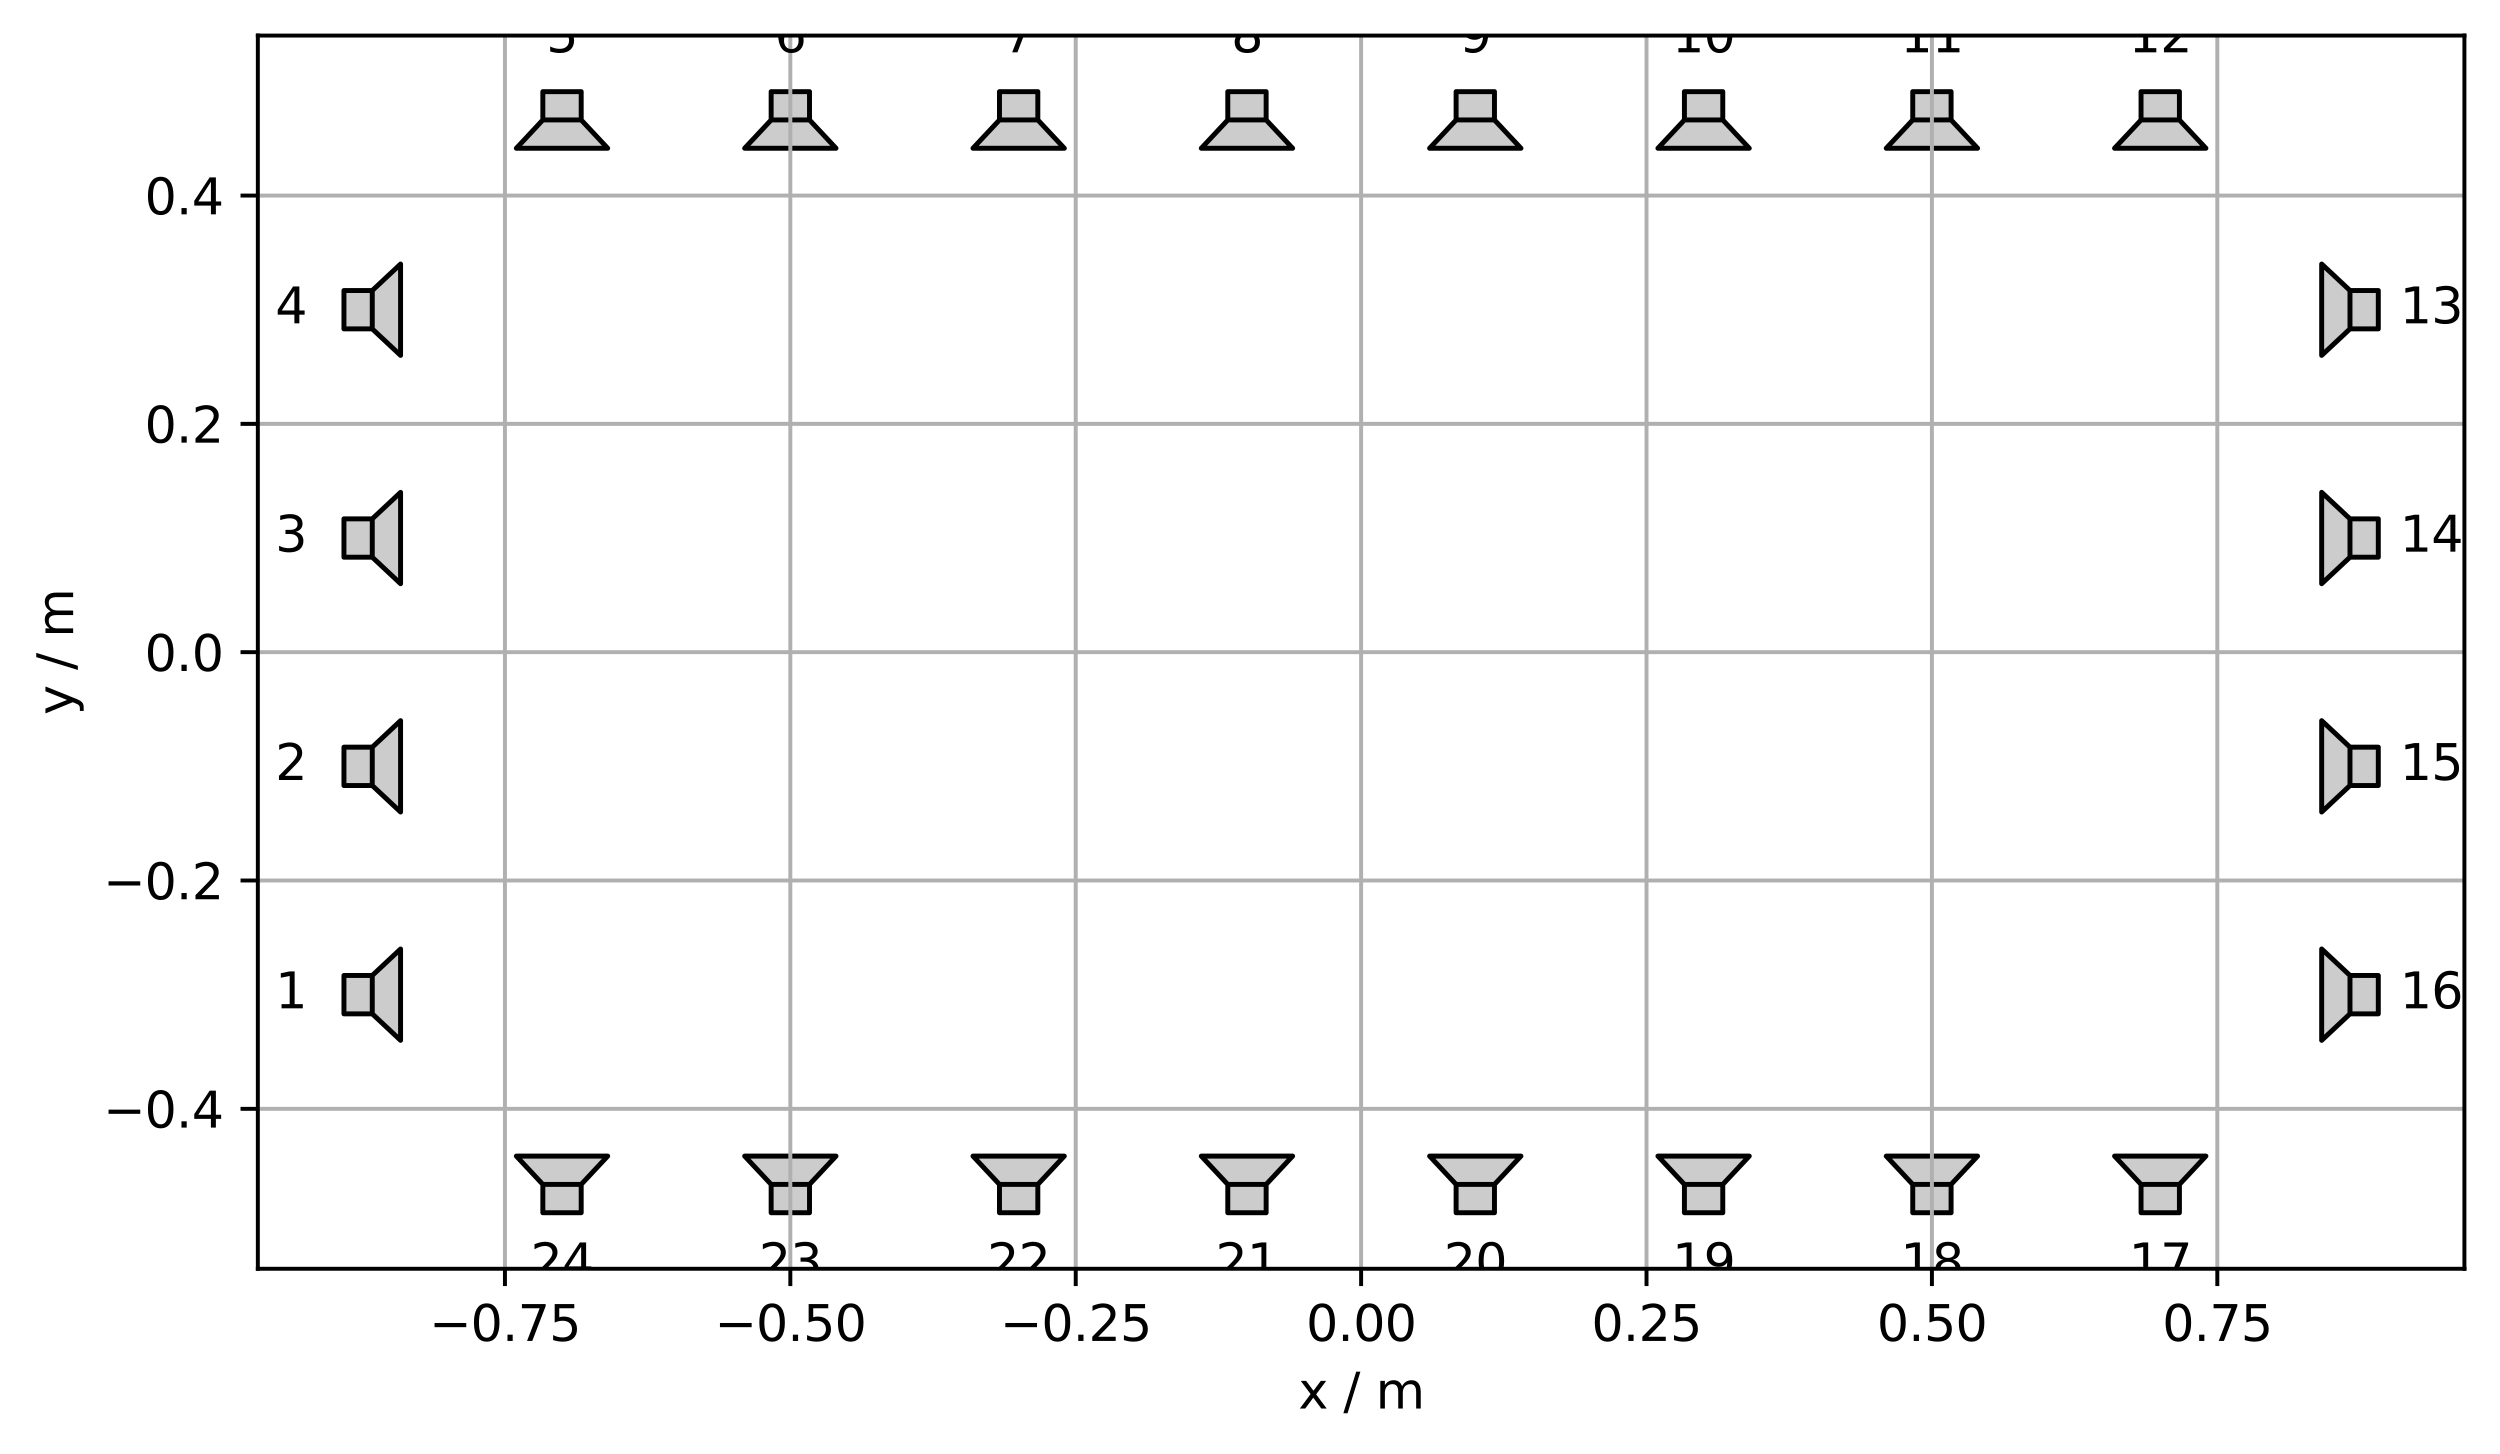 <?xml version="1.0" encoding="utf-8" standalone="no"?>
<!DOCTYPE svg PUBLIC "-//W3C//DTD SVG 1.1//EN"
  "http://www.w3.org/Graphics/SVG/1.1/DTD/svg11.dtd">
<svg xmlns:xlink="http://www.w3.org/1999/xlink" width="505.761pt" height="294.236pt" viewBox="0 0 505.761 294.236" xmlns="http://www.w3.org/2000/svg" version="1.1">
 <defs>
  <style type="text/css">*{stroke-linejoin: round; stroke-linecap: butt}</style>
 </defs>
 <g id="figure_1">
  <g id="patch_1">
   <path d="M 0 294.236 
L 505.761 294.236 
L 505.761 0 
L 0 0 
z
" style="fill: #ffffff"/>
  </g>
  <g id="axes_1">
   <g id="patch_2">
    <path d="M 52.161 256.68 
L 498.561 256.68 
L 498.561 7.2 
L 52.161 7.2 
z
" style="fill: #ffffff"/>
   </g>
   <g id="PatchCollection_1">
    <path d="M 69.582 197.344 
L 75.31 197.344 
L 81.037 191.986 
L 81.037 210.462 
L 75.31 205.104 
L 69.582 205.104 
z
M 75.31 197.344 
L 75.31 205.104 
" clip-path="url(#p5623b615ee)" style="fill: #cccccc; stroke: #000000"/>
    <path d="M 69.582 151.155 
L 75.31 151.155 
L 81.037 145.797 
L 81.037 164.273 
L 75.31 158.915 
L 69.582 158.915 
z
M 75.31 151.155 
L 75.31 158.915 
" clip-path="url(#p5623b615ee)" style="fill: #cccccc; stroke: #000000"/>
    <path d="M 69.582 104.965 
L 75.31 104.965 
L 81.037 99.607 
L 81.037 118.083 
L 75.31 112.725 
L 69.582 112.725 
z
M 75.31 104.965 
L 75.31 112.725 
" clip-path="url(#p5623b615ee)" style="fill: #cccccc; stroke: #000000"/>
    <path d="M 69.582 58.776 
L 75.31 58.776 
L 81.037 53.418 
L 81.037 71.894 
L 75.31 66.536 
L 69.582 66.536 
z
M 75.31 58.776 
L 75.31 66.536 
" clip-path="url(#p5623b615ee)" style="fill: #cccccc; stroke: #000000"/>
    <path d="M 117.578 18.54 
L 117.578 24.267 
L 122.936 29.995 
L 104.46 29.995 
L 109.818 24.267 
L 109.818 18.54 
z
M 117.578 24.267 
L 109.818 24.267 
" clip-path="url(#p5623b615ee)" style="fill: #cccccc; stroke: #000000"/>
    <path d="M 163.767 18.54 
L 163.767 24.267 
L 169.125 29.995 
L 150.649 29.995 
L 156.007 24.267 
L 156.007 18.54 
z
M 163.767 24.267 
L 156.007 24.267 
" clip-path="url(#p5623b615ee)" style="fill: #cccccc; stroke: #000000"/>
    <path d="M 209.957 18.54 
L 209.957 24.267 
L 215.315 29.995 
L 196.839 29.995 
L 202.197 24.267 
L 202.197 18.54 
z
M 209.957 24.267 
L 202.197 24.267 
" clip-path="url(#p5623b615ee)" style="fill: #cccccc; stroke: #000000"/>
    <path d="M 256.146 18.54 
L 256.146 24.267 
L 261.504 29.995 
L 243.028 29.995 
L 248.386 24.267 
L 248.386 18.54 
z
M 256.146 24.267 
L 248.386 24.267 
" clip-path="url(#p5623b615ee)" style="fill: #cccccc; stroke: #000000"/>
    <path d="M 302.336 18.54 
L 302.336 24.267 
L 307.694 29.995 
L 289.218 29.995 
L 294.576 24.267 
L 294.576 18.54 
z
M 302.336 24.267 
L 294.576 24.267 
" clip-path="url(#p5623b615ee)" style="fill: #cccccc; stroke: #000000"/>
    <path d="M 348.525 18.54 
L 348.525 24.267 
L 353.883 29.995 
L 335.407 29.995 
L 340.765 24.267 
L 340.765 18.54 
z
M 348.525 24.267 
L 340.765 24.267 
" clip-path="url(#p5623b615ee)" style="fill: #cccccc; stroke: #000000"/>
    <path d="M 394.714 18.54 
L 394.714 24.267 
L 400.072 29.995 
L 381.597 29.995 
L 386.955 24.267 
L 386.955 18.54 
z
M 394.714 24.267 
L 386.955 24.267 
" clip-path="url(#p5623b615ee)" style="fill: #cccccc; stroke: #000000"/>
    <path d="M 440.904 18.54 
L 440.904 24.267 
L 446.262 29.995 
L 427.786 29.995 
L 433.144 24.267 
L 433.144 18.54 
z
M 440.904 24.267 
L 433.144 24.267 
" clip-path="url(#p5623b615ee)" style="fill: #cccccc; stroke: #000000"/>
    <path d="M 481.14 66.536 
L 475.412 66.536 
L 469.685 71.894 
L 469.685 53.418 
L 475.412 58.776 
L 481.14 58.776 
z
M 475.412 66.536 
L 475.412 58.776 
" clip-path="url(#p5623b615ee)" style="fill: #cccccc; stroke: #000000"/>
    <path d="M 481.14 112.725 
L 475.412 112.725 
L 469.685 118.083 
L 469.685 99.607 
L 475.412 104.965 
L 481.14 104.965 
z
M 475.412 112.725 
L 475.412 104.965 
" clip-path="url(#p5623b615ee)" style="fill: #cccccc; stroke: #000000"/>
    <path d="M 481.14 158.915 
L 475.412 158.915 
L 469.685 164.273 
L 469.685 145.797 
L 475.412 151.155 
L 481.14 151.155 
z
M 475.412 158.915 
L 475.412 151.155 
" clip-path="url(#p5623b615ee)" style="fill: #cccccc; stroke: #000000"/>
    <path d="M 481.14 205.104 
L 475.412 205.104 
L 469.685 210.462 
L 469.685 191.986 
L 475.412 197.344 
L 481.14 197.344 
z
M 475.412 205.104 
L 475.412 197.344 
" clip-path="url(#p5623b615ee)" style="fill: #cccccc; stroke: #000000"/>
    <path d="M 433.144 245.34 
L 433.144 239.613 
L 427.786 233.885 
L 446.262 233.885 
L 440.904 239.613 
L 440.904 245.34 
z
M 433.144 239.613 
L 440.904 239.613 
" clip-path="url(#p5623b615ee)" style="fill: #cccccc; stroke: #000000"/>
    <path d="M 386.955 245.34 
L 386.955 239.613 
L 381.597 233.885 
L 400.072 233.885 
L 394.714 239.613 
L 394.714 245.34 
z
M 386.955 239.613 
L 394.714 239.613 
" clip-path="url(#p5623b615ee)" style="fill: #cccccc; stroke: #000000"/>
    <path d="M 340.765 245.34 
L 340.765 239.613 
L 335.407 233.885 
L 353.883 233.885 
L 348.525 239.613 
L 348.525 245.34 
z
M 340.765 239.613 
L 348.525 239.613 
" clip-path="url(#p5623b615ee)" style="fill: #cccccc; stroke: #000000"/>
    <path d="M 294.576 245.34 
L 294.576 239.613 
L 289.218 233.885 
L 307.694 233.885 
L 302.336 239.613 
L 302.336 245.34 
z
M 294.576 239.613 
L 302.336 239.613 
" clip-path="url(#p5623b615ee)" style="fill: #cccccc; stroke: #000000"/>
    <path d="M 248.386 245.34 
L 248.386 239.613 
L 243.028 233.885 
L 261.504 233.885 
L 256.146 239.613 
L 256.146 245.34 
z
M 248.386 239.613 
L 256.146 239.613 
" clip-path="url(#p5623b615ee)" style="fill: #cccccc; stroke: #000000"/>
    <path d="M 202.197 245.34 
L 202.197 239.613 
L 196.839 233.885 
L 215.315 233.885 
L 209.957 239.613 
L 209.957 245.34 
z
M 202.197 239.613 
L 209.957 239.613 
" clip-path="url(#p5623b615ee)" style="fill: #cccccc; stroke: #000000"/>
    <path d="M 156.007 245.34 
L 156.007 239.613 
L 150.649 233.885 
L 169.125 233.885 
L 163.767 239.613 
L 163.767 245.34 
z
M 156.007 239.613 
L 163.767 239.613 
" clip-path="url(#p5623b615ee)" style="fill: #cccccc; stroke: #000000"/>
    <path d="M 109.818 245.34 
L 109.818 239.613 
L 104.46 233.885 
L 122.936 233.885 
L 117.578 239.613 
L 117.578 245.34 
z
M 109.818 239.613 
L 117.578 239.613 
" clip-path="url(#p5623b615ee)" style="fill: #cccccc; stroke: #000000"/>
   </g>
   <g id="matplotlib.axis_1">
    <g id="xtick_1">
     <g id="line2d_1">
      <path d="M 102.151 256.68 
L 102.151 7.2 
" clip-path="url(#p5623b615ee)" style="fill: none; stroke: #b0b0b0; stroke-width: 0.8; stroke-linecap: square"/>
     </g>
     <g id="line2d_2">
      <defs>
       <path id="m61ebaf7b25" d="M 0 0 
L 0 3.5 
" style="stroke: #000000; stroke-width: 0.8"/>
      </defs>
      <g>
       <use xlink:href="#m61ebaf7b25" x="102.151" y="256.68" style="stroke: #000000; stroke-width: 0.8"/>
      </g>
     </g>
     <g id="text_1">
      <!-- −0.75 -->
      <g transform="translate(86.828 271.278) scale(0.1 -0.1)">
       <defs>
        <path id="DejaVuSans-2212" d="M 678 2272 
L 4684 2272 
L 4684 1741 
L 678 1741 
L 678 2272 
z
" transform="scale(0.016)"/>
        <path id="DejaVuSans-30" d="M 2034 4250 
Q 1547 4250 1301 3770 
Q 1056 3291 1056 2328 
Q 1056 1369 1301 889 
Q 1547 409 2034 409 
Q 2525 409 2770 889 
Q 3016 1369 3016 2328 
Q 3016 3291 2770 3770 
Q 2525 4250 2034 4250 
z
M 2034 4750 
Q 2819 4750 3233 4129 
Q 3647 3509 3647 2328 
Q 3647 1150 3233 529 
Q 2819 -91 2034 -91 
Q 1250 -91 836 529 
Q 422 1150 422 2328 
Q 422 3509 836 4129 
Q 1250 4750 2034 4750 
z
" transform="scale(0.016)"/>
        <path id="DejaVuSans-2e" d="M 684 794 
L 1344 794 
L 1344 0 
L 684 0 
L 684 794 
z
" transform="scale(0.016)"/>
        <path id="DejaVuSans-37" d="M 525 4666 
L 3525 4666 
L 3525 4397 
L 1831 0 
L 1172 0 
L 2766 4134 
L 525 4134 
L 525 4666 
z
" transform="scale(0.016)"/>
        <path id="DejaVuSans-35" d="M 691 4666 
L 3169 4666 
L 3169 4134 
L 1269 4134 
L 1269 2991 
Q 1406 3038 1543 3061 
Q 1681 3084 1819 3084 
Q 2600 3084 3056 2656 
Q 3513 2228 3513 1497 
Q 3513 744 3044 326 
Q 2575 -91 1722 -91 
Q 1428 -91 1123 -41 
Q 819 9 494 109 
L 494 744 
Q 775 591 1075 516 
Q 1375 441 1709 441 
Q 2250 441 2565 725 
Q 2881 1009 2881 1497 
Q 2881 1984 2565 2268 
Q 2250 2553 1709 2553 
Q 1456 2553 1204 2497 
Q 953 2441 691 2322 
L 691 4666 
z
" transform="scale(0.016)"/>
       </defs>
       <use xlink:href="#DejaVuSans-2212"/>
       <use xlink:href="#DejaVuSans-30" transform="translate(83.789 0)"/>
       <use xlink:href="#DejaVuSans-2e" transform="translate(147.412 0)"/>
       <use xlink:href="#DejaVuSans-37" transform="translate(179.199 0)"/>
       <use xlink:href="#DejaVuSans-35" transform="translate(242.822 0)"/>
      </g>
     </g>
    </g>
    <g id="xtick_2">
     <g id="line2d_3">
      <path d="M 159.887 256.68 
L 159.887 7.2 
" clip-path="url(#p5623b615ee)" style="fill: none; stroke: #b0b0b0; stroke-width: 0.8; stroke-linecap: square"/>
     </g>
     <g id="line2d_4">
      <g>
       <use xlink:href="#m61ebaf7b25" x="159.887" y="256.68" style="stroke: #000000; stroke-width: 0.8"/>
      </g>
     </g>
     <g id="text_2">
      <!-- −0.50 -->
      <g transform="translate(144.565 271.278) scale(0.1 -0.1)">
       <use xlink:href="#DejaVuSans-2212"/>
       <use xlink:href="#DejaVuSans-30" transform="translate(83.789 0)"/>
       <use xlink:href="#DejaVuSans-2e" transform="translate(147.412 0)"/>
       <use xlink:href="#DejaVuSans-35" transform="translate(179.199 0)"/>
       <use xlink:href="#DejaVuSans-30" transform="translate(242.822 0)"/>
      </g>
     </g>
    </g>
    <g id="xtick_3">
     <g id="line2d_5">
      <path d="M 217.624 256.68 
L 217.624 7.2 
" clip-path="url(#p5623b615ee)" style="fill: none; stroke: #b0b0b0; stroke-width: 0.8; stroke-linecap: square"/>
     </g>
     <g id="line2d_6">
      <g>
       <use xlink:href="#m61ebaf7b25" x="217.624" y="256.68" style="stroke: #000000; stroke-width: 0.8"/>
      </g>
     </g>
     <g id="text_3">
      <!-- −0.25 -->
      <g transform="translate(202.301 271.278) scale(0.1 -0.1)">
       <defs>
        <path id="DejaVuSans-32" d="M 1228 531 
L 3431 531 
L 3431 0 
L 469 0 
L 469 531 
Q 828 903 1448 1529 
Q 2069 2156 2228 2338 
Q 2531 2678 2651 2914 
Q 2772 3150 2772 3378 
Q 2772 3750 2511 3984 
Q 2250 4219 1831 4219 
Q 1534 4219 1204 4116 
Q 875 4013 500 3803 
L 500 4441 
Q 881 4594 1212 4672 
Q 1544 4750 1819 4750 
Q 2544 4750 2975 4387 
Q 3406 4025 3406 3419 
Q 3406 3131 3298 2873 
Q 3191 2616 2906 2266 
Q 2828 2175 2409 1742 
Q 1991 1309 1228 531 
z
" transform="scale(0.016)"/>
       </defs>
       <use xlink:href="#DejaVuSans-2212"/>
       <use xlink:href="#DejaVuSans-30" transform="translate(83.789 0)"/>
       <use xlink:href="#DejaVuSans-2e" transform="translate(147.412 0)"/>
       <use xlink:href="#DejaVuSans-32" transform="translate(179.199 0)"/>
       <use xlink:href="#DejaVuSans-35" transform="translate(242.822 0)"/>
      </g>
     </g>
    </g>
    <g id="xtick_4">
     <g id="line2d_7">
      <path d="M 275.361 256.68 
L 275.361 7.2 
" clip-path="url(#p5623b615ee)" style="fill: none; stroke: #b0b0b0; stroke-width: 0.8; stroke-linecap: square"/>
     </g>
     <g id="line2d_8">
      <g>
       <use xlink:href="#m61ebaf7b25" x="275.361" y="256.68" style="stroke: #000000; stroke-width: 0.8"/>
      </g>
     </g>
     <g id="text_4">
      <!-- 0.00 -->
      <g transform="translate(264.228 271.278) scale(0.1 -0.1)">
       <use xlink:href="#DejaVuSans-30"/>
       <use xlink:href="#DejaVuSans-2e" transform="translate(63.623 0)"/>
       <use xlink:href="#DejaVuSans-30" transform="translate(95.41 0)"/>
       <use xlink:href="#DejaVuSans-30" transform="translate(159.033 0)"/>
      </g>
     </g>
    </g>
    <g id="xtick_5">
     <g id="line2d_9">
      <path d="M 333.098 256.68 
L 333.098 7.2 
" clip-path="url(#p5623b615ee)" style="fill: none; stroke: #b0b0b0; stroke-width: 0.8; stroke-linecap: square"/>
     </g>
     <g id="line2d_10">
      <g>
       <use xlink:href="#m61ebaf7b25" x="333.098" y="256.68" style="stroke: #000000; stroke-width: 0.8"/>
      </g>
     </g>
     <g id="text_5">
      <!-- 0.25 -->
      <g transform="translate(321.965 271.278) scale(0.1 -0.1)">
       <use xlink:href="#DejaVuSans-30"/>
       <use xlink:href="#DejaVuSans-2e" transform="translate(63.623 0)"/>
       <use xlink:href="#DejaVuSans-32" transform="translate(95.41 0)"/>
       <use xlink:href="#DejaVuSans-35" transform="translate(159.033 0)"/>
      </g>
     </g>
    </g>
    <g id="xtick_6">
     <g id="line2d_11">
      <path d="M 390.835 256.68 
L 390.835 7.2 
" clip-path="url(#p5623b615ee)" style="fill: none; stroke: #b0b0b0; stroke-width: 0.8; stroke-linecap: square"/>
     </g>
     <g id="line2d_12">
      <g>
       <use xlink:href="#m61ebaf7b25" x="390.835" y="256.68" style="stroke: #000000; stroke-width: 0.8"/>
      </g>
     </g>
     <g id="text_6">
      <!-- 0.50 -->
      <g transform="translate(379.702 271.278) scale(0.1 -0.1)">
       <use xlink:href="#DejaVuSans-30"/>
       <use xlink:href="#DejaVuSans-2e" transform="translate(63.623 0)"/>
       <use xlink:href="#DejaVuSans-35" transform="translate(95.41 0)"/>
       <use xlink:href="#DejaVuSans-30" transform="translate(159.033 0)"/>
      </g>
     </g>
    </g>
    <g id="xtick_7">
     <g id="line2d_13">
      <path d="M 448.571 256.68 
L 448.571 7.2 
" clip-path="url(#p5623b615ee)" style="fill: none; stroke: #b0b0b0; stroke-width: 0.8; stroke-linecap: square"/>
     </g>
     <g id="line2d_14">
      <g>
       <use xlink:href="#m61ebaf7b25" x="448.571" y="256.68" style="stroke: #000000; stroke-width: 0.8"/>
      </g>
     </g>
     <g id="text_7">
      <!-- 0.75 -->
      <g transform="translate(437.439 271.278) scale(0.1 -0.1)">
       <use xlink:href="#DejaVuSans-30"/>
       <use xlink:href="#DejaVuSans-2e" transform="translate(63.623 0)"/>
       <use xlink:href="#DejaVuSans-37" transform="translate(95.41 0)"/>
       <use xlink:href="#DejaVuSans-35" transform="translate(159.033 0)"/>
      </g>
     </g>
    </g>
    <g id="text_8">
     <!-- x / m -->
     <g transform="translate(262.669 284.957) scale(0.1 -0.1)">
      <defs>
       <path id="DejaVuSans-78" d="M 3513 3500 
L 2247 1797 
L 3578 0 
L 2900 0 
L 1881 1375 
L 863 0 
L 184 0 
L 1544 1831 
L 300 3500 
L 978 3500 
L 1906 2253 
L 2834 3500 
L 3513 3500 
z
" transform="scale(0.016)"/>
       <path id="DejaVuSans-20" transform="scale(0.016)"/>
       <path id="DejaVuSans-2f" d="M 1625 4666 
L 2156 4666 
L 531 -594 
L 0 -594 
L 1625 4666 
z
" transform="scale(0.016)"/>
       <path id="DejaVuSans-6d" d="M 3328 2828 
Q 3544 3216 3844 3400 
Q 4144 3584 4550 3584 
Q 5097 3584 5394 3201 
Q 5691 2819 5691 2113 
L 5691 0 
L 5113 0 
L 5113 2094 
Q 5113 2597 4934 2840 
Q 4756 3084 4391 3084 
Q 3944 3084 3684 2787 
Q 3425 2491 3425 1978 
L 3425 0 
L 2847 0 
L 2847 2094 
Q 2847 2600 2669 2842 
Q 2491 3084 2119 3084 
Q 1678 3084 1418 2786 
Q 1159 2488 1159 1978 
L 1159 0 
L 581 0 
L 581 3500 
L 1159 3500 
L 1159 2956 
Q 1356 3278 1631 3431 
Q 1906 3584 2284 3584 
Q 2666 3584 2933 3390 
Q 3200 3197 3328 2828 
z
" transform="scale(0.016)"/>
      </defs>
      <use xlink:href="#DejaVuSans-78"/>
      <use xlink:href="#DejaVuSans-20" transform="translate(59.18 0)"/>
      <use xlink:href="#DejaVuSans-2f" transform="translate(90.967 0)"/>
      <use xlink:href="#DejaVuSans-20" transform="translate(124.658 0)"/>
      <use xlink:href="#DejaVuSans-6d" transform="translate(156.445 0)"/>
     </g>
    </g>
   </g>
   <g id="matplotlib.axis_2">
    <g id="ytick_1">
     <g id="line2d_15">
      <path d="M 52.161 224.319 
L 498.561 224.319 
" clip-path="url(#p5623b615ee)" style="fill: none; stroke: #b0b0b0; stroke-width: 0.8; stroke-linecap: square"/>
     </g>
     <g id="line2d_16">
      <defs>
       <path id="m0a927397bb" d="M 0 0 
L -3.5 0 
" style="stroke: #000000; stroke-width: 0.8"/>
      </defs>
      <g>
       <use xlink:href="#m0a927397bb" x="52.161" y="224.319" style="stroke: #000000; stroke-width: 0.8"/>
      </g>
     </g>
     <g id="text_9">
      <!-- −0.4 -->
      <g transform="translate(20.878 228.118) scale(0.1 -0.1)">
       <defs>
        <path id="DejaVuSans-34" d="M 2419 4116 
L 825 1625 
L 2419 1625 
L 2419 4116 
z
M 2253 4666 
L 3047 4666 
L 3047 1625 
L 3713 1625 
L 3713 1100 
L 3047 1100 
L 3047 0 
L 2419 0 
L 2419 1100 
L 313 1100 
L 313 1709 
L 2253 4666 
z
" transform="scale(0.016)"/>
       </defs>
       <use xlink:href="#DejaVuSans-2212"/>
       <use xlink:href="#DejaVuSans-30" transform="translate(83.789 0)"/>
       <use xlink:href="#DejaVuSans-2e" transform="translate(147.412 0)"/>
       <use xlink:href="#DejaVuSans-34" transform="translate(179.199 0)"/>
      </g>
     </g>
    </g>
    <g id="ytick_2">
     <g id="line2d_17">
      <path d="M 52.161 178.129 
L 498.561 178.129 
" clip-path="url(#p5623b615ee)" style="fill: none; stroke: #b0b0b0; stroke-width: 0.8; stroke-linecap: square"/>
     </g>
     <g id="line2d_18">
      <g>
       <use xlink:href="#m0a927397bb" x="52.161" y="178.129" style="stroke: #000000; stroke-width: 0.8"/>
      </g>
     </g>
     <g id="text_10">
      <!-- −0.2 -->
      <g transform="translate(20.878 181.929) scale(0.1 -0.1)">
       <use xlink:href="#DejaVuSans-2212"/>
       <use xlink:href="#DejaVuSans-30" transform="translate(83.789 0)"/>
       <use xlink:href="#DejaVuSans-2e" transform="translate(147.412 0)"/>
       <use xlink:href="#DejaVuSans-32" transform="translate(179.199 0)"/>
      </g>
     </g>
    </g>
    <g id="ytick_3">
     <g id="line2d_19">
      <path d="M 52.161 131.94 
L 498.561 131.94 
" clip-path="url(#p5623b615ee)" style="fill: none; stroke: #b0b0b0; stroke-width: 0.8; stroke-linecap: square"/>
     </g>
     <g id="line2d_20">
      <g>
       <use xlink:href="#m0a927397bb" x="52.161" y="131.94" style="stroke: #000000; stroke-width: 0.8"/>
      </g>
     </g>
     <g id="text_11">
      <!-- 0.0 -->
      <g transform="translate(29.258 135.739) scale(0.1 -0.1)">
       <use xlink:href="#DejaVuSans-30"/>
       <use xlink:href="#DejaVuSans-2e" transform="translate(63.623 0)"/>
       <use xlink:href="#DejaVuSans-30" transform="translate(95.41 0)"/>
      </g>
     </g>
    </g>
    <g id="ytick_4">
     <g id="line2d_21">
      <path d="M 52.161 85.751 
L 498.561 85.751 
" clip-path="url(#p5623b615ee)" style="fill: none; stroke: #b0b0b0; stroke-width: 0.8; stroke-linecap: square"/>
     </g>
     <g id="line2d_22">
      <g>
       <use xlink:href="#m0a927397bb" x="52.161" y="85.751" style="stroke: #000000; stroke-width: 0.8"/>
      </g>
     </g>
     <g id="text_12">
      <!-- 0.2 -->
      <g transform="translate(29.258 89.55) scale(0.1 -0.1)">
       <use xlink:href="#DejaVuSans-30"/>
       <use xlink:href="#DejaVuSans-2e" transform="translate(63.623 0)"/>
       <use xlink:href="#DejaVuSans-32" transform="translate(95.41 0)"/>
      </g>
     </g>
    </g>
    <g id="ytick_5">
     <g id="line2d_23">
      <path d="M 52.161 39.561 
L 498.561 39.561 
" clip-path="url(#p5623b615ee)" style="fill: none; stroke: #b0b0b0; stroke-width: 0.8; stroke-linecap: square"/>
     </g>
     <g id="line2d_24">
      <g>
       <use xlink:href="#m0a927397bb" x="52.161" y="39.561" style="stroke: #000000; stroke-width: 0.8"/>
      </g>
     </g>
     <g id="text_13">
      <!-- 0.4 -->
      <g transform="translate(29.258 43.36) scale(0.1 -0.1)">
       <use xlink:href="#DejaVuSans-30"/>
       <use xlink:href="#DejaVuSans-2e" transform="translate(63.623 0)"/>
       <use xlink:href="#DejaVuSans-34" transform="translate(95.41 0)"/>
      </g>
     </g>
    </g>
    <g id="text_14">
     <!-- y / m -->
     <g transform="translate(14.798 144.632) rotate(-90) scale(0.1 -0.1)">
      <defs>
       <path id="DejaVuSans-79" d="M 2059 -325 
Q 1816 -950 1584 -1140 
Q 1353 -1331 966 -1331 
L 506 -1331 
L 506 -850 
L 844 -850 
Q 1081 -850 1212 -737 
Q 1344 -625 1503 -206 
L 1606 56 
L 191 3500 
L 800 3500 
L 1894 763 
L 2988 3500 
L 3597 3500 
L 2059 -325 
z
" transform="scale(0.016)"/>
      </defs>
      <use xlink:href="#DejaVuSans-79"/>
      <use xlink:href="#DejaVuSans-20" transform="translate(59.18 0)"/>
      <use xlink:href="#DejaVuSans-2f" transform="translate(90.967 0)"/>
      <use xlink:href="#DejaVuSans-20" transform="translate(124.658 0)"/>
      <use xlink:href="#DejaVuSans-6d" transform="translate(156.445 0)"/>
     </g>
    </g>
   </g>
   <g id="patch_3">
    <path d="M 52.161 256.68 
L 52.161 7.2 
" style="fill: none; stroke: #000000; stroke-width: 0.8; stroke-linejoin: miter; stroke-linecap: square"/>
   </g>
   <g id="patch_4">
    <path d="M 498.561 256.68 
L 498.561 7.2 
" style="fill: none; stroke: #000000; stroke-width: 0.8; stroke-linejoin: miter; stroke-linecap: square"/>
   </g>
   <g id="patch_5">
    <path d="M 52.161 256.68 
L 498.561 256.68 
" style="fill: none; stroke: #000000; stroke-width: 0.8; stroke-linejoin: miter; stroke-linecap: square"/>
   </g>
   <g id="patch_6">
    <path d="M 52.161 7.2 
L 498.561 7.2 
" style="fill: none; stroke: #000000; stroke-width: 0.8; stroke-linejoin: miter; stroke-linecap: square"/>
   </g>
   <g id="text_15">
    <g clip-path="url(#p5623b615ee)">
     <!-- 1 -->
     <g transform="translate(55.685 203.984) scale(0.1 -0.1)">
      <defs>
       <path id="DejaVuSans-31" d="M 794 531 
L 1825 531 
L 1825 4091 
L 703 3866 
L 703 4441 
L 1819 4666 
L 2450 4666 
L 2450 531 
L 3481 531 
L 3481 0 
L 794 0 
L 794 531 
z
" transform="scale(0.016)"/>
      </defs>
      <use xlink:href="#DejaVuSans-31"/>
     </g>
    </g>
   </g>
   <g id="text_16">
    <g clip-path="url(#p5623b615ee)">
     <!-- 2 -->
     <g transform="translate(55.685 157.794) scale(0.1 -0.1)">
      <use xlink:href="#DejaVuSans-32"/>
     </g>
    </g>
   </g>
   <g id="text_17">
    <g clip-path="url(#p5623b615ee)">
     <!-- 3 -->
     <g transform="translate(55.685 111.605) scale(0.1 -0.1)">
      <defs>
       <path id="DejaVuSans-33" d="M 2597 2516 
Q 3050 2419 3304 2112 
Q 3559 1806 3559 1356 
Q 3559 666 3084 287 
Q 2609 -91 1734 -91 
Q 1441 -91 1130 -33 
Q 819 25 488 141 
L 488 750 
Q 750 597 1062 519 
Q 1375 441 1716 441 
Q 2309 441 2620 675 
Q 2931 909 2931 1356 
Q 2931 1769 2642 2001 
Q 2353 2234 1838 2234 
L 1294 2234 
L 1294 2753 
L 1863 2753 
Q 2328 2753 2575 2939 
Q 2822 3125 2822 3475 
Q 2822 3834 2567 4026 
Q 2313 4219 1838 4219 
Q 1578 4219 1281 4162 
Q 984 4106 628 3988 
L 628 4550 
Q 988 4650 1302 4700 
Q 1616 4750 1894 4750 
Q 2613 4750 3031 4423 
Q 3450 4097 3450 3541 
Q 3450 3153 3228 2886 
Q 3006 2619 2597 2516 
z
" transform="scale(0.016)"/>
      </defs>
      <use xlink:href="#DejaVuSans-33"/>
     </g>
    </g>
   </g>
   <g id="text_18">
    <g clip-path="url(#p5623b615ee)">
     <!-- 4 -->
     <g transform="translate(55.685 65.415) scale(0.1 -0.1)">
      <use xlink:href="#DejaVuSans-34"/>
     </g>
    </g>
   </g>
   <g id="text_19">
    <g clip-path="url(#p5623b615ee)">
     <!-- 5 -->
     <g transform="translate(110.517 10.583) scale(0.1 -0.1)">
      <use xlink:href="#DejaVuSans-35"/>
     </g>
    </g>
   </g>
   <g id="text_20">
    <g clip-path="url(#p5623b615ee)">
     <!-- 6 -->
     <g transform="translate(156.706 10.583) scale(0.1 -0.1)">
      <defs>
       <path id="DejaVuSans-36" d="M 2113 2584 
Q 1688 2584 1439 2293 
Q 1191 2003 1191 1497 
Q 1191 994 1439 701 
Q 1688 409 2113 409 
Q 2538 409 2786 701 
Q 3034 994 3034 1497 
Q 3034 2003 2786 2293 
Q 2538 2584 2113 2584 
z
M 3366 4563 
L 3366 3988 
Q 3128 4100 2886 4159 
Q 2644 4219 2406 4219 
Q 1781 4219 1451 3797 
Q 1122 3375 1075 2522 
Q 1259 2794 1537 2939 
Q 1816 3084 2150 3084 
Q 2853 3084 3261 2657 
Q 3669 2231 3669 1497 
Q 3669 778 3244 343 
Q 2819 -91 2113 -91 
Q 1303 -91 875 529 
Q 447 1150 447 2328 
Q 447 3434 972 4092 
Q 1497 4750 2381 4750 
Q 2619 4750 2861 4703 
Q 3103 4656 3366 4563 
z
" transform="scale(0.016)"/>
      </defs>
      <use xlink:href="#DejaVuSans-36"/>
     </g>
    </g>
   </g>
   <g id="text_21">
    <g clip-path="url(#p5623b615ee)">
     <!-- 7 -->
     <g transform="translate(202.896 10.583) scale(0.1 -0.1)">
      <use xlink:href="#DejaVuSans-37"/>
     </g>
    </g>
   </g>
   <g id="text_22">
    <g clip-path="url(#p5623b615ee)">
     <!-- 8 -->
     <g transform="translate(249.085 10.583) scale(0.1 -0.1)">
      <defs>
       <path id="DejaVuSans-38" d="M 2034 2216 
Q 1584 2216 1326 1975 
Q 1069 1734 1069 1313 
Q 1069 891 1326 650 
Q 1584 409 2034 409 
Q 2484 409 2743 651 
Q 3003 894 3003 1313 
Q 3003 1734 2745 1975 
Q 2488 2216 2034 2216 
z
M 1403 2484 
Q 997 2584 770 2862 
Q 544 3141 544 3541 
Q 544 4100 942 4425 
Q 1341 4750 2034 4750 
Q 2731 4750 3128 4425 
Q 3525 4100 3525 3541 
Q 3525 3141 3298 2862 
Q 3072 2584 2669 2484 
Q 3125 2378 3379 2068 
Q 3634 1759 3634 1313 
Q 3634 634 3220 271 
Q 2806 -91 2034 -91 
Q 1263 -91 848 271 
Q 434 634 434 1313 
Q 434 1759 690 2068 
Q 947 2378 1403 2484 
z
M 1172 3481 
Q 1172 3119 1398 2916 
Q 1625 2713 2034 2713 
Q 2441 2713 2670 2916 
Q 2900 3119 2900 3481 
Q 2900 3844 2670 4047 
Q 2441 4250 2034 4250 
Q 1625 4250 1398 4047 
Q 1172 3844 1172 3481 
z
" transform="scale(0.016)"/>
      </defs>
      <use xlink:href="#DejaVuSans-38"/>
     </g>
    </g>
   </g>
   <g id="text_23">
    <g clip-path="url(#p5623b615ee)">
     <!-- 9 -->
     <g transform="translate(295.274 10.583) scale(0.1 -0.1)">
      <defs>
       <path id="DejaVuSans-39" d="M 703 97 
L 703 672 
Q 941 559 1184 500 
Q 1428 441 1663 441 
Q 2288 441 2617 861 
Q 2947 1281 2994 2138 
Q 2813 1869 2534 1725 
Q 2256 1581 1919 1581 
Q 1219 1581 811 2004 
Q 403 2428 403 3163 
Q 403 3881 828 4315 
Q 1253 4750 1959 4750 
Q 2769 4750 3195 4129 
Q 3622 3509 3622 2328 
Q 3622 1225 3098 567 
Q 2575 -91 1691 -91 
Q 1453 -91 1209 -44 
Q 966 3 703 97 
z
M 1959 2075 
Q 2384 2075 2632 2365 
Q 2881 2656 2881 3163 
Q 2881 3666 2632 3958 
Q 2384 4250 1959 4250 
Q 1534 4250 1286 3958 
Q 1038 3666 1038 3163 
Q 1038 2656 1286 2365 
Q 1534 2075 1959 2075 
z
" transform="scale(0.016)"/>
      </defs>
      <use xlink:href="#DejaVuSans-39"/>
     </g>
    </g>
   </g>
   <g id="text_24">
    <g clip-path="url(#p5623b615ee)">
     <!-- 10 -->
     <g transform="translate(338.283 10.583) scale(0.1 -0.1)">
      <use xlink:href="#DejaVuSans-31"/>
      <use xlink:href="#DejaVuSans-30" transform="translate(63.623 0)"/>
     </g>
    </g>
   </g>
   <g id="text_25">
    <g clip-path="url(#p5623b615ee)">
     <!-- 11 -->
     <g transform="translate(384.472 10.583) scale(0.1 -0.1)">
      <use xlink:href="#DejaVuSans-31"/>
      <use xlink:href="#DejaVuSans-31" transform="translate(63.623 0)"/>
     </g>
    </g>
   </g>
   <g id="text_26">
    <g clip-path="url(#p5623b615ee)">
     <!-- 12 -->
     <g transform="translate(430.661 10.583) scale(0.1 -0.1)">
      <use xlink:href="#DejaVuSans-31"/>
      <use xlink:href="#DejaVuSans-32" transform="translate(63.623 0)"/>
     </g>
    </g>
   </g>
   <g id="text_27">
    <g clip-path="url(#p5623b615ee)">
     <!-- 13 -->
     <g transform="translate(485.493 65.415) scale(0.1 -0.1)">
      <use xlink:href="#DejaVuSans-31"/>
      <use xlink:href="#DejaVuSans-33" transform="translate(63.623 0)"/>
     </g>
    </g>
   </g>
   <g id="text_28">
    <g clip-path="url(#p5623b615ee)">
     <!-- 14 -->
     <g transform="translate(485.493 111.605) scale(0.1 -0.1)">
      <use xlink:href="#DejaVuSans-31"/>
      <use xlink:href="#DejaVuSans-34" transform="translate(63.623 0)"/>
     </g>
    </g>
   </g>
   <g id="text_29">
    <g clip-path="url(#p5623b615ee)">
     <!-- 15 -->
     <g transform="translate(485.493 157.794) scale(0.1 -0.1)">
      <use xlink:href="#DejaVuSans-31"/>
      <use xlink:href="#DejaVuSans-35" transform="translate(63.623 0)"/>
     </g>
    </g>
   </g>
   <g id="text_30">
    <g clip-path="url(#p5623b615ee)">
     <!-- 16 -->
     <g transform="translate(485.493 203.984) scale(0.1 -0.1)">
      <use xlink:href="#DejaVuSans-31"/>
      <use xlink:href="#DejaVuSans-36" transform="translate(63.623 0)"/>
     </g>
    </g>
   </g>
   <g id="text_31">
    <g clip-path="url(#p5623b615ee)">
     <!-- 17 -->
     <g transform="translate(430.661 258.815) scale(0.1 -0.1)">
      <use xlink:href="#DejaVuSans-31"/>
      <use xlink:href="#DejaVuSans-37" transform="translate(63.623 0)"/>
     </g>
    </g>
   </g>
   <g id="text_32">
    <g clip-path="url(#p5623b615ee)">
     <!-- 18 -->
     <g transform="translate(384.472 258.815) scale(0.1 -0.1)">
      <use xlink:href="#DejaVuSans-31"/>
      <use xlink:href="#DejaVuSans-38" transform="translate(63.623 0)"/>
     </g>
    </g>
   </g>
   <g id="text_33">
    <g clip-path="url(#p5623b615ee)">
     <!-- 19 -->
     <g transform="translate(338.283 258.815) scale(0.1 -0.1)">
      <use xlink:href="#DejaVuSans-31"/>
      <use xlink:href="#DejaVuSans-39" transform="translate(63.623 0)"/>
     </g>
    </g>
   </g>
   <g id="text_34">
    <g clip-path="url(#p5623b615ee)">
     <!-- 20 -->
     <g transform="translate(292.093 258.815) scale(0.1 -0.1)">
      <use xlink:href="#DejaVuSans-32"/>
      <use xlink:href="#DejaVuSans-30" transform="translate(63.623 0)"/>
     </g>
    </g>
   </g>
   <g id="text_35">
    <g clip-path="url(#p5623b615ee)">
     <!-- 21 -->
     <g transform="translate(245.904 258.815) scale(0.1 -0.1)">
      <use xlink:href="#DejaVuSans-32"/>
      <use xlink:href="#DejaVuSans-31" transform="translate(63.623 0)"/>
     </g>
    </g>
   </g>
   <g id="text_36">
    <g clip-path="url(#p5623b615ee)">
     <!-- 22 -->
     <g transform="translate(199.714 258.815) scale(0.1 -0.1)">
      <use xlink:href="#DejaVuSans-32"/>
      <use xlink:href="#DejaVuSans-32" transform="translate(63.623 0)"/>
     </g>
    </g>
   </g>
   <g id="text_37">
    <g clip-path="url(#p5623b615ee)">
     <!-- 23 -->
     <g transform="translate(153.525 258.815) scale(0.1 -0.1)">
      <use xlink:href="#DejaVuSans-32"/>
      <use xlink:href="#DejaVuSans-33" transform="translate(63.623 0)"/>
     </g>
    </g>
   </g>
   <g id="text_38">
    <g clip-path="url(#p5623b615ee)">
     <!-- 24 -->
     <g transform="translate(107.335 258.815) scale(0.1 -0.1)">
      <use xlink:href="#DejaVuSans-32"/>
      <use xlink:href="#DejaVuSans-34" transform="translate(63.623 0)"/>
     </g>
    </g>
   </g>
  </g>
 </g>
 <defs>
  <clipPath id="p5623b615ee">
   <rect x="52.161" y="7.2" width="446.4" height="249.48"/>
  </clipPath>
 </defs>
</svg>
